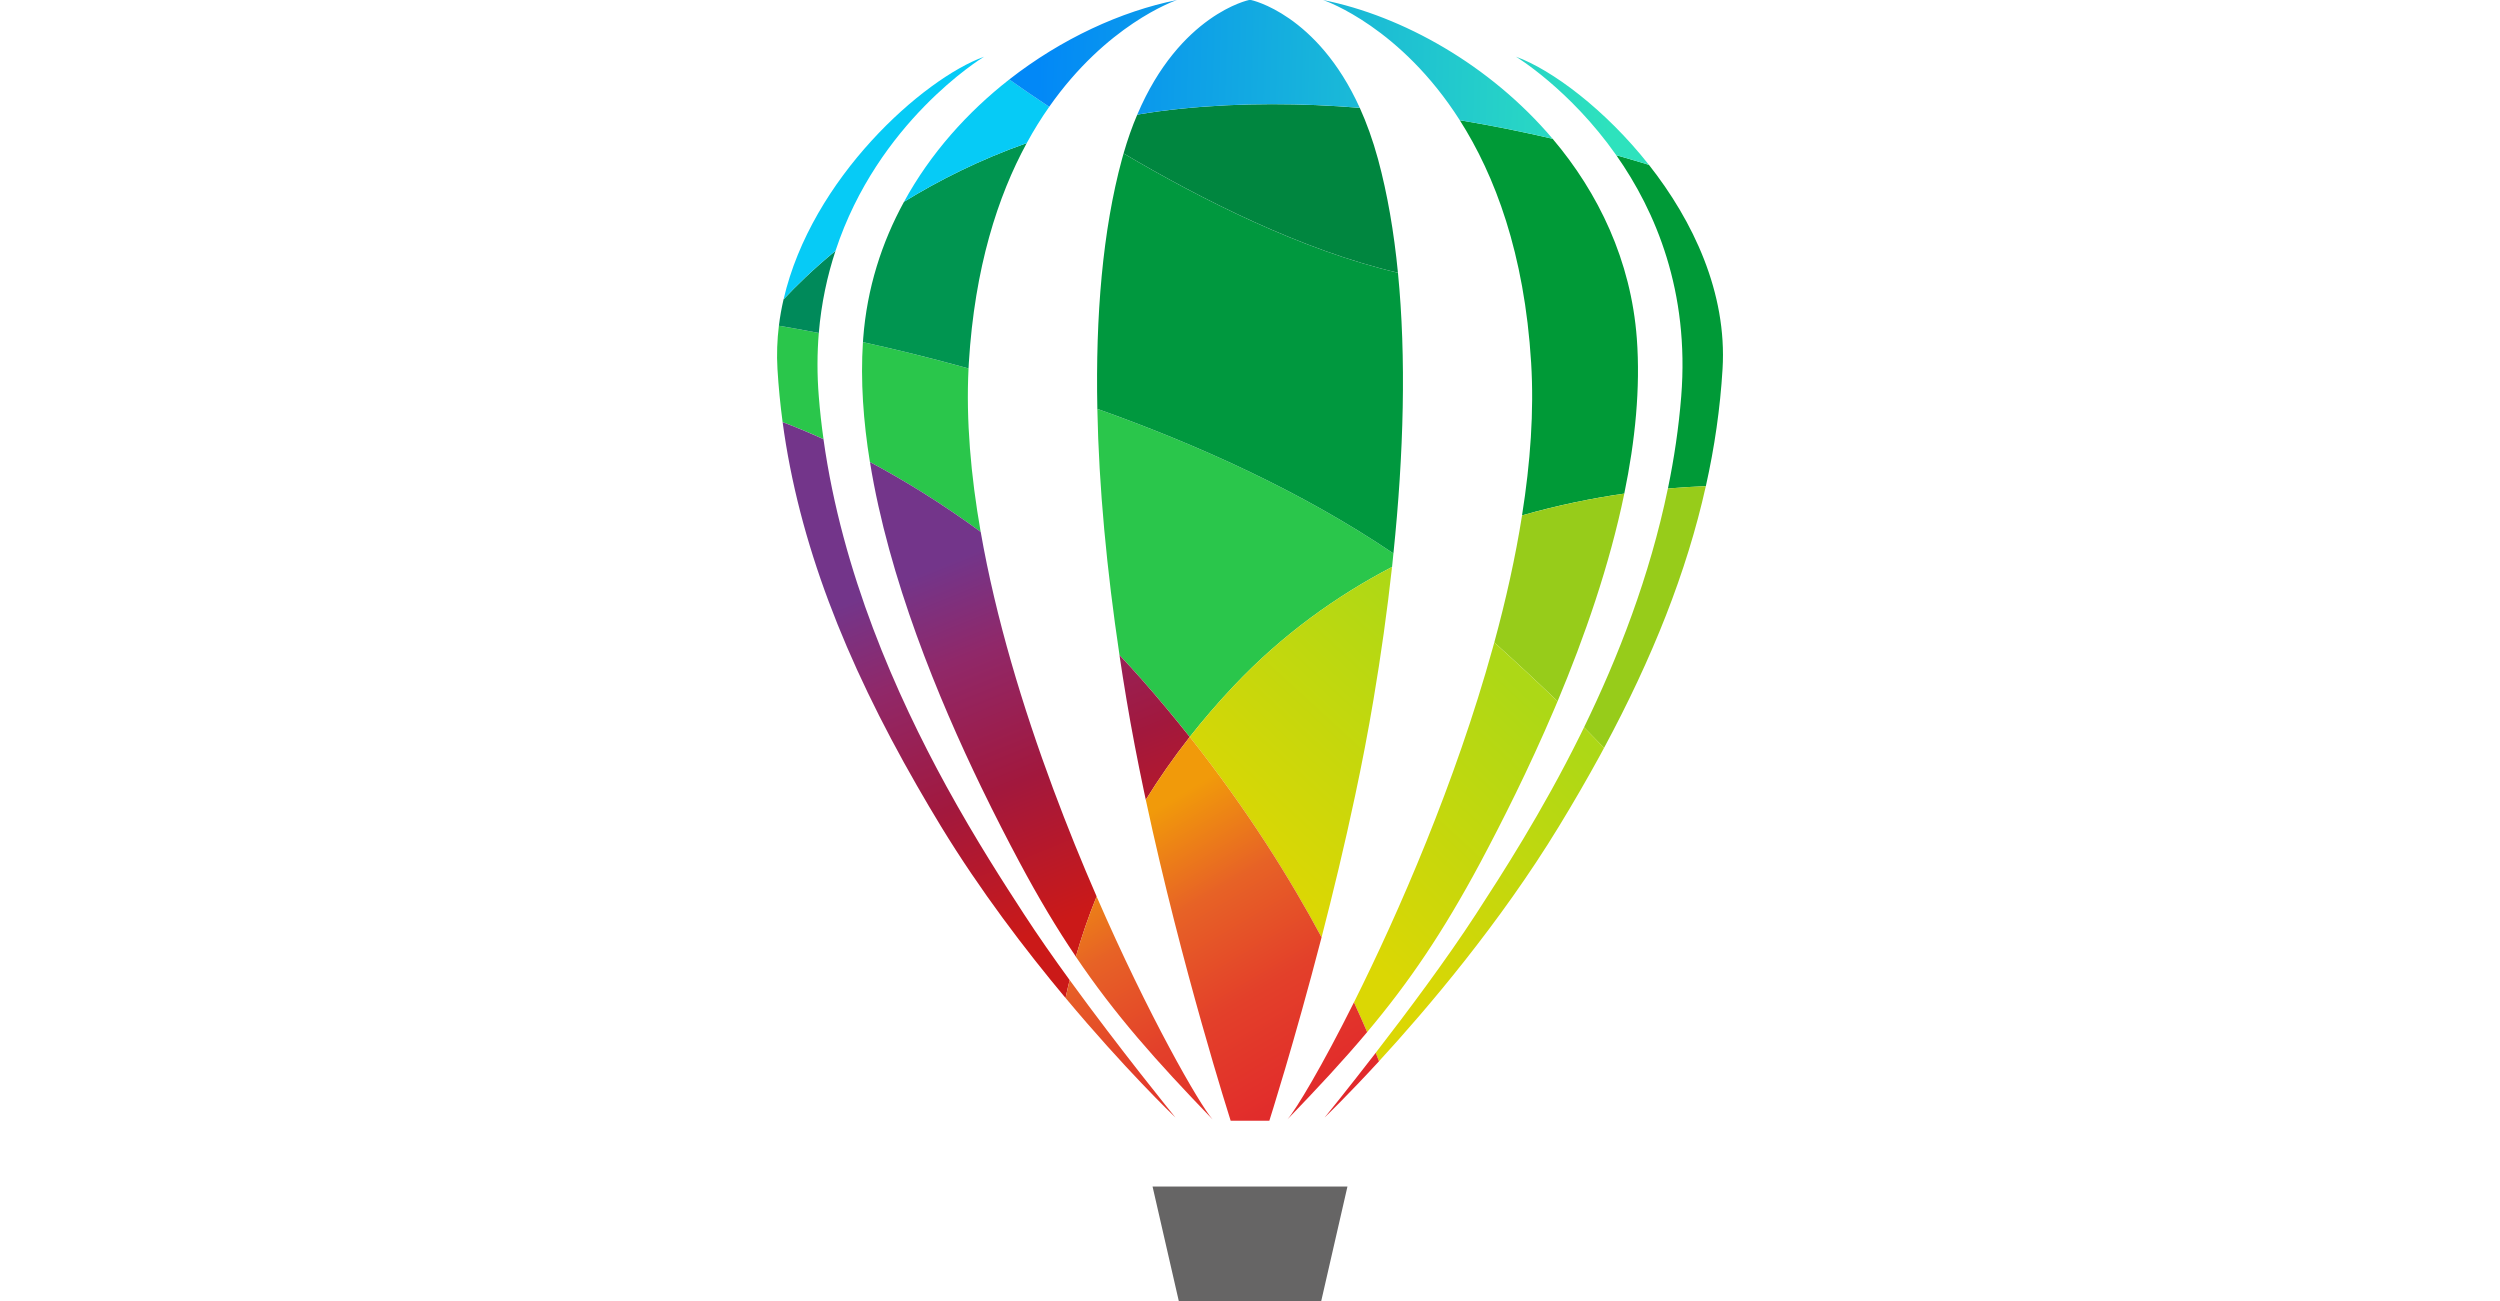 <?xml version="1.0" encoding="UTF-8"?>
<svg xmlns="http://www.w3.org/2000/svg" width="146" height="76" viewBox="0 0 146 76" fill="none">
  <g clip-path="url(#clip0_3036_7585)">
    <path d="M48.093 25.646C47.166 25.224 46.362 24.898 45.705 24.652C45.567 23.621 45.466 22.587 45.404 21.549C45.353 20.695 45.386 19.852 45.487 19.025C46.045 19.117 46.835 19.255 47.818 19.445C47.721 20.619 47.712 21.855 47.818 23.159C47.884 23.993 47.976 24.822 48.093 25.646ZM57.271 31.064C54.923 29.342 52.719 28.007 50.803 26.983C50.415 24.597 50.25 22.231 50.395 19.98C52.165 20.371 54.26 20.876 56.563 21.517C56.412 24.528 56.694 27.766 57.271 31.064ZM81.376 32.32C81.353 32.58 81.323 32.844 81.296 33.108C78.09 34.782 74.897 37.04 72.029 40.083C71.101 41.066 70.256 42.053 69.482 43.036C68.614 41.939 67.688 40.827 66.705 39.711C66.264 39.212 65.823 38.728 65.378 38.255C64.641 33.317 64.172 28.446 64.085 23.88C69.792 25.906 75.954 28.655 81.376 32.32Z" fill="#2AC64B"></path>
    <path d="M48.794 14.648C48.314 16.104 47.965 17.703 47.818 19.446C46.835 19.255 46.045 19.117 45.487 19.025C45.549 18.504 45.643 17.989 45.76 17.482C46.461 16.729 47.473 15.734 48.794 14.648Z" fill="#008A5A"></path>
    <path d="M59.962 8.355C58.274 11.451 56.922 15.624 56.58 21.191C56.575 21.299 56.568 21.409 56.563 21.517C54.26 20.876 52.168 20.373 50.397 19.981C50.399 19.905 50.406 19.834 50.411 19.758C50.631 16.839 51.492 14.161 52.795 11.784C54.809 10.542 57.195 9.334 59.962 8.355Z" fill="#009550"></path>
    <path d="M81.376 32.32C75.954 28.655 69.792 25.906 64.085 23.88C63.975 18.442 64.397 13.442 65.522 9.299C65.552 9.184 65.585 9.072 65.617 8.961C70.143 11.637 76.041 14.62 81.64 15.929C82.129 20.867 81.982 26.478 81.376 32.32Z" fill="#00983E"></path>
    <path d="M100.597 21.549C100.459 23.846 100.13 26.119 99.621 28.393C98.975 28.418 98.231 28.46 97.406 28.531C97.769 26.779 98.036 24.985 98.183 23.159C98.674 17.013 96.688 12.333 94.391 9.065C95.064 9.255 95.702 9.444 96.297 9.627C98.876 12.898 100.868 17.101 100.597 21.549ZM94.857 28.827C93.059 29.084 91.029 29.486 88.886 30.1C89.377 27.015 89.591 24.002 89.419 21.191C89.028 14.781 87.292 10.222 85.251 7.021C87.171 7.338 88.992 7.712 90.673 8.105C93.353 11.27 95.25 15.22 95.59 19.76C95.806 22.654 95.496 25.741 94.857 28.827Z" fill="#009A37"></path>
    <path d="M81.64 15.929C76.041 14.618 70.143 11.635 65.617 8.961C65.856 8.132 66.122 7.379 66.416 6.695C67.245 6.552 68.099 6.437 68.979 6.348C72.516 5.987 76.048 6.022 79.41 6.297C79.808 7.175 80.17 8.169 80.478 9.299C81.025 11.32 81.408 13.546 81.64 15.929Z" fill="#00863F"></path>
    <path d="M57.468 3.312C57.282 3.427 51.267 7.129 48.794 14.646C47.473 15.732 46.46 16.729 45.762 17.48C47.397 10.388 53.924 4.596 57.468 3.312ZM61.274 6.238C60.821 6.881 60.38 7.586 59.962 8.355C57.197 9.334 54.809 10.542 52.794 11.786C54.336 8.959 56.501 6.55 58.943 4.639C59.521 5.053 60.314 5.602 61.274 6.238Z" fill="#06CBF6"></path>
    <path d="M96.297 9.627C95.702 9.444 95.064 9.255 94.391 9.065C91.676 5.202 88.528 3.309 88.528 3.309C90.615 4.065 93.746 6.392 96.297 9.627ZM90.673 8.105C88.994 7.712 87.172 7.338 85.252 7.021C81.808 1.61 77.481 0.073 77.269 0.002C81.906 0.932 87.019 3.792 90.673 8.105ZM79.41 6.297C76.048 6.019 72.516 5.987 68.979 6.348C68.099 6.437 67.247 6.552 66.416 6.695C68.901 0.838 72.943 0 72.943 0H73.058C73.058 0 76.916 0.799 79.41 6.297ZM68.733 0.002C68.533 0.071 64.62 1.461 61.273 6.238C60.316 5.604 59.521 5.055 58.942 4.641C61.992 2.258 65.479 0.655 68.733 0.002Z" fill="url(#paint0_linear_3036_7585)"></path>
    <path d="M73 76H77.155L78.691 69.294H67.309L68.846 76H73Z" fill="#666565"></path>
    <path d="M57.312 45.983C58.111 47.634 58.874 49.109 59.531 50.34C60.656 52.446 61.726 54.237 62.831 55.868C63.15 54.752 63.547 53.573 64.043 52.352C63.187 50.388 62.328 48.277 61.51 46.08C59.733 41.305 58.155 36.11 57.273 31.064C54.926 29.344 52.721 28.007 50.806 26.985C51.901 33.776 54.788 40.77 57.312 45.983Z" fill="url(#paint1_linear_3036_7585)"></path>
    <path d="M53.559 45.898C54.011 46.688 54.482 47.483 54.969 48.284C57.25 52.023 59.884 55.477 62.229 58.284C62.298 57.944 62.378 57.593 62.468 57.236C61.519 55.932 60.594 54.609 59.797 53.38C58.655 51.624 57.004 49.077 55.282 45.942C52.333 40.565 49.184 33.457 48.091 25.649C47.163 25.226 46.359 24.9 45.705 24.654C46.648 31.652 49.326 38.524 53.559 45.898Z" fill="url(#paint2_linear_3036_7585)"></path>
    <path d="M65.789 40.862C66.085 42.63 66.432 44.426 66.806 46.201C66.843 46.371 66.877 46.539 66.914 46.709C67.663 45.499 68.515 44.27 69.48 43.039C68.584 41.907 67.658 40.797 66.703 39.711C66.262 39.213 65.821 38.728 65.376 38.257C65.506 39.123 65.642 39.991 65.789 40.862Z" fill="url(#paint3_linear_3036_7585)"></path>
    <path d="M97.404 28.531C96.347 33.662 94.487 38.413 92.507 42.478C92.907 42.88 93.297 43.282 93.677 43.677C96.497 38.434 98.502 33.418 99.62 28.393C98.972 28.419 98.231 28.458 97.404 28.531ZM88.888 30.1C88.5 32.55 87.942 35.044 87.267 37.518C88.433 38.57 89.708 39.748 90.962 40.956C92.531 37.212 93.996 33.016 94.859 28.827C93.059 29.087 91.031 29.489 88.888 30.1Z" fill="#97CC1A"></path>
    <path d="M72.028 40.081C71.101 41.064 70.255 42.051 69.481 43.036C72.855 47.299 75.363 51.353 77.18 54.742C77.839 52.193 78.523 49.371 79.136 46.479C79.534 44.614 79.899 42.724 80.211 40.862C80.65 38.262 81.015 35.664 81.295 33.108C78.087 34.782 74.897 37.038 72.028 40.081ZM92.507 42.478C92.432 42.635 92.356 42.788 92.28 42.942C90.041 47.46 87.687 51.089 86.201 53.378C84.485 56.022 82.173 59.117 80.34 61.485C80.406 61.66 80.471 61.823 80.531 61.979C83.369 58.888 87.6 53.906 91.028 48.284C91.89 46.872 92.694 45.482 93.445 44.107C93.522 43.964 93.601 43.822 93.676 43.677C93.297 43.28 92.907 42.88 92.507 42.478ZM87.266 37.518L87.177 37.839C85.002 45.691 81.69 53.298 79.07 58.539C79.355 59.161 79.614 59.742 79.841 60.275C82.262 57.395 84.256 54.478 86.47 50.34C87.684 48.062 89.26 44.956 90.764 41.424L90.962 40.956C89.708 39.748 88.433 38.569 87.266 37.518Z" fill="url(#paint4_linear_3036_7585)"></path>
    <path d="M75.184 65.374C76.953 63.541 78.466 61.915 79.842 60.275C79.614 59.742 79.357 59.163 79.07 58.539C77.214 62.255 75.701 64.781 75.184 65.374Z" fill="url(#paint5_linear_3036_7585)"></path>
    <path d="M77.357 65.263C77.451 65.171 78.705 63.966 80.533 61.979C80.471 61.823 80.409 61.66 80.343 61.485C78.703 63.607 77.453 65.148 77.357 65.263Z" fill="url(#paint6_linear_3036_7585)"></path>
    <path d="M66.914 46.706C69.004 56.483 71.87 65.449 71.87 65.449H74.13C74.13 65.449 75.584 60.895 77.18 54.74C75.363 51.35 72.855 47.299 69.482 43.034C68.515 44.267 67.663 45.496 66.914 46.706Z" fill="url(#paint7_linear_3036_7585)"></path>
    <path d="M62.828 55.868C65.113 59.26 67.52 61.959 70.814 65.374C70.046 64.496 67.075 59.331 64.041 52.354C63.545 53.574 63.147 54.752 62.828 55.868Z" fill="url(#paint8_linear_3036_7585)"></path>
    <path d="M62.229 58.282C65.676 62.409 68.501 65.126 68.646 65.263C68.494 65.075 65.382 61.249 62.468 57.234C62.381 57.59 62.3 57.942 62.229 58.282Z" fill="url(#paint9_linear_3036_7585)"></path>
  </g>
  <defs>
    <linearGradient id="paint0_linear_3036_7585" x1="60.613" y1="4.022" x2="94.097" y2="5.037" gradientUnits="userSpaceOnUse">
      <stop stop-color="#0288F7"></stop>
      <stop offset="1" stop-color="#2EE2BD"></stop>
    </linearGradient>
    <linearGradient id="paint1_linear_3036_7585" x1="63.175" y1="53.378" x2="54.939" y2="33.01" gradientUnits="userSpaceOnUse">
      <stop stop-color="#CB1918"></stop>
      <stop offset="0.388" stop-color="#A2183D"></stop>
      <stop offset="0.749" stop-color="#902869"></stop>
      <stop offset="1" stop-color="#73358A"></stop>
    </linearGradient>
    <linearGradient id="paint2_linear_3036_7585" x1="59.013" y1="55.061" x2="50.776" y2="34.692" gradientUnits="userSpaceOnUse">
      <stop stop-color="#CB1918"></stop>
      <stop offset="0.388" stop-color="#A2183D"></stop>
      <stop offset="0.749" stop-color="#902869"></stop>
      <stop offset="1" stop-color="#73358A"></stop>
    </linearGradient>
    <linearGradient id="paint3_linear_3036_7585" x1="70.449" y1="50.437" x2="62.212" y2="30.068" gradientUnits="userSpaceOnUse">
      <stop stop-color="#CB1918"></stop>
      <stop offset="0.388" stop-color="#A2183D"></stop>
      <stop offset="0.749" stop-color="#902869"></stop>
      <stop offset="1" stop-color="#73358A"></stop>
    </linearGradient>
    <linearGradient id="paint4_linear_3036_7585" x1="87.376" y1="38.908" x2="75.423" y2="51.964" gradientUnits="userSpaceOnUse">
      <stop stop-color="#ADD816"></stop>
      <stop offset="1" stop-color="#DBD704"></stop>
    </linearGradient>
    <linearGradient id="paint5_linear_3036_7585" x1="78.337" y1="63.994" x2="68.162" y2="46.835" gradientUnits="userSpaceOnUse">
      <stop stop-color="#E1282B"></stop>
      <stop offset="0.388" stop-color="#E3402A"></stop>
      <stop offset="0.702" stop-color="#E76226"></stop>
      <stop offset="1" stop-color="#F19A0A"></stop>
    </linearGradient>
    <linearGradient id="paint6_linear_3036_7585" x1="78.987" y1="63.608" x2="68.812" y2="46.449" gradientUnits="userSpaceOnUse">
      <stop stop-color="#E1282B"></stop>
      <stop offset="0.388" stop-color="#E3402A"></stop>
      <stop offset="0.702" stop-color="#E76226"></stop>
      <stop offset="1" stop-color="#F19A0A"></stop>
    </linearGradient>
    <linearGradient id="paint7_linear_3036_7585" x1="77.257" y1="64.633" x2="67.082" y2="47.475" gradientUnits="userSpaceOnUse">
      <stop stop-color="#E1282B"></stop>
      <stop offset="0.388" stop-color="#E3402A"></stop>
      <stop offset="0.702" stop-color="#E76226"></stop>
      <stop offset="1" stop-color="#F19A0A"></stop>
    </linearGradient>
    <linearGradient id="paint8_linear_3036_7585" x1="71.648" y1="67.959" x2="61.474" y2="50.801" gradientUnits="userSpaceOnUse">
      <stop stop-color="#E1282B"></stop>
      <stop offset="0.388" stop-color="#E3402A"></stop>
      <stop offset="0.702" stop-color="#E76226"></stop>
      <stop offset="1" stop-color="#F19A0A"></stop>
    </linearGradient>
    <linearGradient id="paint9_linear_3036_7585" x1="69.768" y1="69.075" x2="59.593" y2="51.916" gradientUnits="userSpaceOnUse">
      <stop stop-color="#E1282B"></stop>
      <stop offset="0.388" stop-color="#E3402A"></stop>
      <stop offset="0.702" stop-color="#E76226"></stop>
      <stop offset="1" stop-color="#F19A0A"></stop>
    </linearGradient>
    <clipPath id="clip0_3036_7585">
      <rect width="55.239" height="76" fill="white" transform="translate(45.381)"></rect>
    </clipPath>
  </defs>
</svg>
